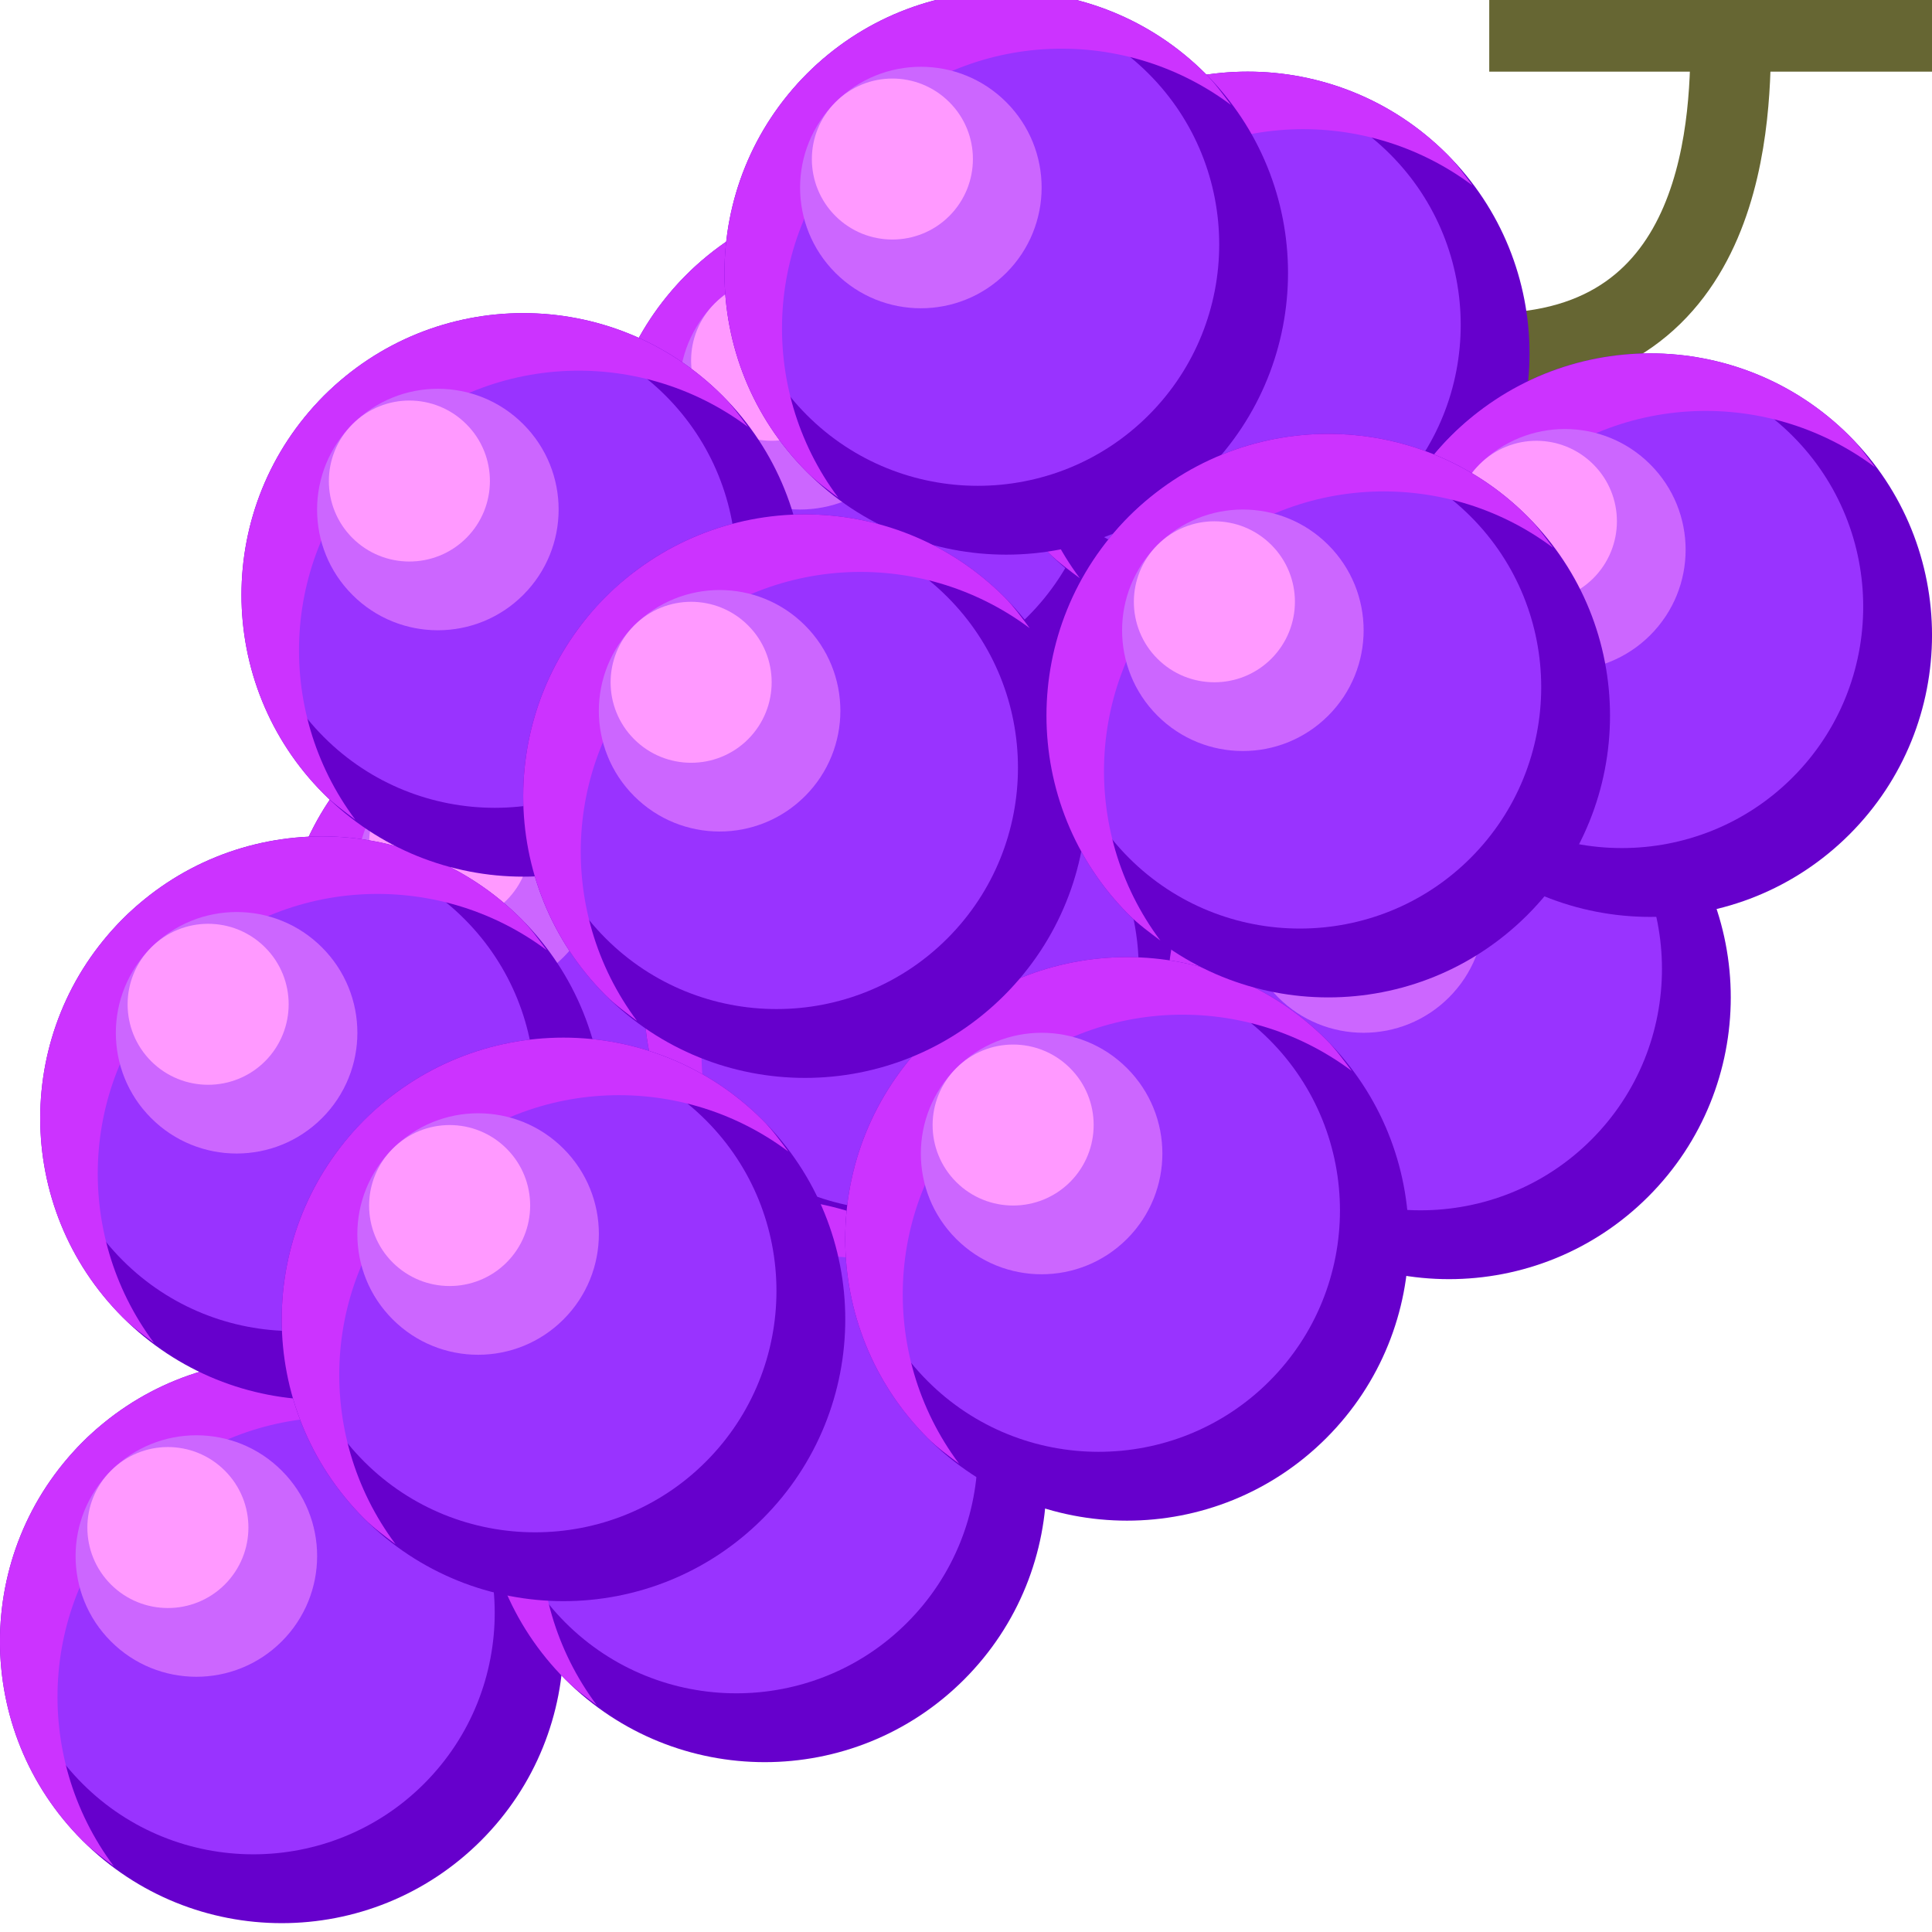 <svg xmlns="http://www.w3.org/2000/svg" width="24" height="24">
	<g transform="translate(-264,-386)" id="KDDI_D_738">
		<g>
			<path style="stroke:none; fill:none" d="M 288 409.89L 264 409.89L 264 385.89L 288 385.89L 288 409.89z"/>
		</g>
		<g>
			<g>
				<path style="stroke:none; fill:#60c" d="M 277.475 389.415C 278.842 390.782 278.842 392.998 277.475 394.365C 276.107 395.732 273.892 395.732 272.524 394.364C 271.158 392.998 271.158 390.782 272.525 389.415C 273.892 388.048 276.107 388.048 277.475 389.415z"/>
				<path style="stroke:none; fill:#93f" d="M 272.524 393.657C 273.694 394.827 275.598 394.828 276.768 393.658C 277.938 392.488 277.938 390.585 276.768 389.415C 275.598 388.245 273.694 388.245 272.525 389.415C 271.355 390.585 271.355 392.488 272.524 393.657z"/>
				<path style="stroke:none; fill:#c3f" d="M 273.232 390.122C 274.478 388.877 276.422 388.779 277.792 389.804C 277.692 389.671 277.596 389.536 277.475 389.415C 276.107 388.048 273.892 388.048 272.525 389.415C 271.158 390.782 271.158 392.998 272.524 394.364C 272.647 394.486 272.781 394.583 272.914 394.683C 271.889 393.312 271.986 391.368 273.232 390.122z"/>
				<path style="stroke:none; fill:#c6f" d="M 275 389.769C 275.586 390.355 275.586 391.304 275 391.89C 274.414 392.476 273.464 392.476 272.878 391.89C 272.292 391.304 272.293 390.355 272.879 389.769C 273.465 389.183 274.414 389.183 275 389.769z"/>
				<path style="stroke:none; fill:#f9f" d="M 274.293 389.769C 274.684 390.159 274.683 390.792 274.293 391.183C 273.902 391.573 273.269 391.573 272.878 391.183C 272.487 390.792 272.488 390.159 272.879 389.769C 273.269 389.378 273.902 389.378 274.293 389.769z"/>
			</g>
			<g>
				<path style="stroke:none; fill:#60c" d="M 273.475 395.415C 274.842 396.782 274.842 398.998 273.475 400.365C 272.107 401.732 269.892 401.732 268.524 400.364C 267.158 398.998 267.158 396.782 268.525 395.415C 269.892 394.048 272.107 394.048 273.475 395.415z"/>
				<path style="stroke:none; fill:#93f" d="M 268.524 399.657C 269.694 400.827 271.598 400.828 272.768 399.658C 273.938 398.488 273.938 396.585 272.768 395.415C 271.598 394.245 269.694 394.245 268.525 395.415C 267.355 396.585 267.355 398.488 268.524 399.657z"/>
				<path style="stroke:none; fill:#c3f" d="M 269.232 396.122C 270.478 394.877 272.422 394.779 273.792 395.804C 273.692 395.671 273.596 395.536 273.475 395.415C 272.107 394.048 269.892 394.048 268.525 395.415C 267.158 396.782 267.158 398.998 268.524 400.364C 268.647 400.486 268.781 400.583 268.914 400.683C 267.889 399.312 267.986 397.368 269.232 396.122z"/>
				<path style="stroke:none; fill:#c6f" d="M 271 395.769C 271.586 396.355 271.586 397.304 271 397.89C 270.414 398.476 269.464 398.476 268.878 397.89C 268.292 397.304 268.293 396.355 268.879 395.769C 269.465 395.183 270.414 395.183 271 395.769z"/>
				<path style="stroke:none; fill:#f9f" d="M 270.293 395.769C 270.684 396.159 270.683 396.792 270.293 397.183C 269.902 397.573 269.269 397.573 268.878 397.183C 268.487 396.792 268.488 396.159 268.879 395.769C 269.269 395.378 269.902 395.378 270.293 395.769z"/>
			</g>
			<g>
				<path style="stroke:none; fill:#60c" d="M 277.975 395.915C 279.342 397.282 279.342 399.498 277.975 400.865C 276.607 402.232 274.392 402.232 273.024 400.864C 271.658 399.498 271.658 397.282 273.025 395.915C 274.392 394.548 276.607 394.548 277.975 395.915z"/>
				<path style="stroke:none; fill:#93f" d="M 273.024 400.157C 274.194 401.327 276.098 401.328 277.268 400.158C 278.438 398.988 278.438 397.085 277.268 395.915C 276.098 394.745 274.194 394.745 273.025 395.915C 271.855 397.085 271.855 398.988 273.024 400.157z"/>
				<path style="stroke:none; fill:#c3f" d="M 273.732 396.622C 274.978 395.377 276.922 395.279 278.292 396.304C 278.192 396.171 278.096 396.036 277.975 395.915C 276.607 394.548 274.392 394.548 273.025 395.915C 271.658 397.282 271.658 399.498 273.024 400.864C 273.147 400.986 273.281 401.083 273.414 401.183C 272.389 399.812 272.486 397.868 273.732 396.622z"/>
				<path style="stroke:none; fill:#c6f" d="M 275.5 396.269C 276.086 396.855 276.086 397.804 275.5 398.39C 274.914 398.976 273.964 398.976 273.378 398.39C 272.792 397.804 272.793 396.855 273.379 396.269C 273.965 395.683 274.914 395.683 275.5 396.269z"/>
				<path style="stroke:none; fill:#f9f" d="M 274.793 396.269C 275.184 396.659 275.183 397.292 274.793 397.683C 274.402 398.073 273.769 398.073 273.378 397.683C 272.987 397.292 272.988 396.659 273.379 396.269C 273.769 395.878 274.402 395.878 274.793 396.269z"/>
			</g>
			<g>
				<path style="stroke:none; fill:#60c" d="M 284.475 395.915C 285.842 397.282 285.842 399.498 284.475 400.865C 283.107 402.232 280.892 402.232 279.524 400.864C 278.158 399.498 278.158 397.282 279.525 395.915C 280.892 394.548 283.107 394.548 284.475 395.915z"/>
				<path style="stroke:none; fill:#93f" d="M 279.524 400.157C 280.694 401.327 282.598 401.328 283.768 400.158C 284.938 398.988 284.938 397.085 283.768 395.915C 282.598 394.745 280.694 394.745 279.525 395.915C 278.355 397.085 278.355 398.988 279.524 400.157z"/>
				<path style="stroke:none; fill:#c3f" d="M 280.232 396.622C 281.478 395.377 283.422 395.279 284.792 396.304C 284.692 396.171 284.596 396.036 284.475 395.915C 283.107 394.548 280.892 394.548 279.525 395.915C 278.158 397.282 278.158 399.498 279.524 400.864C 279.647 400.986 279.781 401.083 279.914 401.183C 278.889 399.812 278.986 397.868 280.232 396.622z"/>
				<path style="stroke:none; fill:#c6f" d="M 282 396.269C 282.586 396.855 282.586 397.804 282 398.39C 281.414 398.976 280.464 398.976 279.878 398.39C 279.292 397.804 279.293 396.855 279.879 396.269C 280.465 395.683 281.414 395.683 282 396.269z"/>
				<path style="stroke:none; fill:#f9f" d="M 281.293 396.269C 281.684 396.659 281.683 397.292 281.293 397.683C 280.902 398.073 280.269 398.073 279.878 397.683C 279.487 397.292 279.488 396.659 279.879 396.269C 280.269 395.878 280.902 395.878 281.293 396.269z"/>
			</g>
			<path style="stroke:#663; stroke-width:1; fill:none" d="M 282.5 386.39L 288 386.39"/>
			<path style="stroke:#663; stroke-width:1; fill:none" d="M 285.5 386.39C 285.5 387.39 285.5 390.39 282.5 390.39"/>
			<g>
				<path style="stroke:none; fill:#60c" d="M 281.975 387.915C 283.342 389.282 283.342 391.498 281.975 392.865C 280.607 394.232 278.392 394.232 277.024 392.864C 275.658 391.498 275.658 389.282 277.025 387.915C 278.392 386.548 280.607 386.548 281.975 387.915z"/>
				<path style="stroke:none; fill:#93f" d="M 277.024 392.157C 278.194 393.327 280.098 393.328 281.268 392.158C 282.438 390.988 282.438 389.085 281.268 387.915C 280.098 386.745 278.194 386.745 277.025 387.915C 275.855 389.085 275.855 390.988 277.024 392.157z"/>
				<path style="stroke:none; fill:#c3f" d="M 277.732 388.622C 278.978 387.377 280.922 387.279 282.292 388.304C 282.192 388.171 282.096 388.036 281.975 387.915C 280.607 386.548 278.392 386.548 277.025 387.915C 275.658 389.282 275.658 391.498 277.024 392.864C 277.147 392.986 277.281 393.083 277.414 393.183C 276.389 391.812 276.486 389.868 277.732 388.622z"/>
				<path style="stroke:none; fill:#c6f" d="M 279.5 388.269C 280.086 388.855 280.086 389.804 279.5 390.39C 278.914 390.976 277.964 390.976 277.378 390.39C 276.792 389.804 276.793 388.855 277.379 388.269C 277.965 387.683 278.914 387.683 279.5 388.269z"/>
				<path style="stroke:none; fill:#f9f" d="M 278.793 388.269C 279.184 388.659 279.183 389.292 278.793 389.683C 278.402 390.073 277.769 390.073 277.378 389.683C 276.987 389.292 276.988 388.659 277.379 388.269C 277.769 387.878 278.402 387.878 278.793 388.269z"/>
			</g>
			<g>
				<path style="stroke:none; fill:#60c" d="M 286.975 391.415C 288.342 392.782 288.342 394.998 286.975 396.365C 285.607 397.732 283.392 397.732 282.024 396.364C 280.658 394.998 280.658 392.782 282.025 391.415C 283.392 390.048 285.607 390.048 286.975 391.415z"/>
				<path style="stroke:none; fill:#93f" d="M 282.024 395.657C 283.194 396.827 285.098 396.828 286.268 395.658C 287.438 394.488 287.438 392.585 286.268 391.415C 285.098 390.245 283.194 390.245 282.025 391.415C 280.855 392.585 280.855 394.488 282.024 395.657z"/>
				<path style="stroke:none; fill:#c3f" d="M 282.732 392.122C 283.978 390.877 285.922 390.779 287.292 391.804C 287.192 391.671 287.096 391.536 286.975 391.415C 285.607 390.048 283.392 390.048 282.025 391.415C 280.658 392.782 280.658 394.998 282.024 396.364C 282.147 396.486 282.281 396.583 282.414 396.683C 281.389 395.312 281.486 393.368 282.732 392.122z"/>
				<path style="stroke:none; fill:#c6f" d="M 284.5 391.769C 285.086 392.355 285.086 393.304 284.5 393.89C 283.914 394.476 282.964 394.476 282.378 393.89C 281.792 393.304 281.793 392.355 282.379 391.769C 282.965 391.183 283.914 391.183 284.5 391.769z"/>
				<path style="stroke:none; fill:#f9f" d="M 283.793 391.769C 284.184 392.159 284.183 392.792 283.793 393.183C 283.402 393.573 282.769 393.573 282.378 393.183C 281.987 392.792 281.988 392.159 282.379 391.769C 282.769 391.378 283.402 391.378 283.793 391.769z"/>
			</g>
			<g>
				<path style="stroke:none; fill:#60c" d="M 269.975 403.915C 271.342 405.282 271.342 407.498 269.975 408.865C 268.607 410.232 266.392 410.232 265.024 408.864C 263.658 407.498 263.658 405.282 265.025 403.915C 266.392 402.548 268.607 402.548 269.975 403.915z"/>
				<path style="stroke:none; fill:#93f" d="M 265.024 408.157C 266.194 409.327 268.098 409.328 269.268 408.158C 270.438 406.988 270.438 405.085 269.268 403.915C 268.098 402.745 266.194 402.745 265.025 403.915C 263.855 405.085 263.855 406.988 265.024 408.157z"/>
				<path style="stroke:none; fill:#c3f" d="M 265.732 404.622C 266.978 403.377 268.922 403.279 270.292 404.304C 270.192 404.171 270.096 404.036 269.975 403.915C 268.607 402.548 266.392 402.548 265.025 403.915C 263.658 405.282 263.658 407.498 265.024 408.864C 265.147 408.986 265.281 409.083 265.414 409.183C 264.389 407.812 264.486 405.868 265.732 404.622z"/>
				<path style="stroke:none; fill:#c6f" d="M 267.5 404.269C 268.086 404.855 268.086 405.804 267.5 406.39C 266.914 406.976 265.964 406.976 265.378 406.39C 264.792 405.804 264.793 404.855 265.379 404.269C 265.965 403.683 266.914 403.683 267.5 404.269z"/>
				<path style="stroke:none; fill:#f9f" d="M 266.793 404.269C 267.184 404.659 267.183 405.292 266.793 405.683C 266.402 406.073 265.769 406.073 265.378 405.683C 264.987 405.292 264.988 404.659 265.379 404.269C 265.769 403.878 266.402 403.878 266.793 404.269z"/>
			</g>
			<g>
				<path style="stroke:none; fill:#60c" d="M 278.975 386.915C 280.342 388.282 280.342 390.498 278.975 391.865C 277.607 393.232 275.392 393.232 274.024 391.864C 272.658 390.498 272.658 388.282 274.025 386.915C 275.392 385.548 277.607 385.548 278.975 386.915z"/>
				<path style="stroke:none; fill:#93f" d="M 274.024 391.157C 275.194 392.327 277.098 392.328 278.268 391.158C 279.438 389.988 279.438 388.085 278.268 386.915C 277.098 385.745 275.194 385.745 274.025 386.915C 272.855 388.085 272.855 389.988 274.024 391.157z"/>
				<path style="stroke:none; fill:#c3f" d="M 274.732 387.622C 275.978 386.377 277.922 386.279 279.292 387.304C 279.192 387.171 279.096 387.036 278.975 386.915C 277.607 385.548 275.392 385.548 274.025 386.915C 272.658 388.282 272.658 390.498 274.024 391.864C 274.147 391.986 274.281 392.083 274.414 392.183C 273.389 390.812 273.486 388.868 274.732 387.622z"/>
				<path style="stroke:none; fill:#c6f" d="M 276.5 387.269C 277.086 387.855 277.086 388.804 276.5 389.39C 275.914 389.976 274.964 389.976 274.378 389.39C 273.792 388.804 273.793 387.855 274.379 387.269C 274.965 386.683 275.914 386.683 276.5 387.269z"/>
				<path style="stroke:none; fill:#f9f" d="M 275.793 387.269C 276.184 387.659 276.183 388.292 275.793 388.683C 275.402 389.073 274.769 389.073 274.378 388.683C 273.987 388.292 273.988 387.659 274.379 387.269C 274.769 386.878 275.402 386.878 275.793 387.269z"/>
			</g>
			<g>
				<path style="stroke:none; fill:#60c" d="M 270.475 397.415C 271.842 398.782 271.842 400.998 270.475 402.365C 269.107 403.732 266.892 403.732 265.524 402.364C 264.158 400.998 264.158 398.782 265.525 397.415C 266.892 396.048 269.107 396.048 270.475 397.415z"/>
				<path style="stroke:none; fill:#93f" d="M 265.524 401.657C 266.694 402.827 268.598 402.828 269.768 401.658C 270.938 400.488 270.938 398.585 269.768 397.415C 268.598 396.245 266.694 396.245 265.525 397.415C 264.355 398.585 264.355 400.488 265.524 401.657z"/>
				<path style="stroke:none; fill:#c3f" d="M 266.232 398.122C 267.478 396.877 269.422 396.779 270.792 397.804C 270.692 397.671 270.596 397.536 270.475 397.415C 269.107 396.048 266.892 396.048 265.525 397.415C 264.158 398.782 264.158 400.998 265.524 402.364C 265.647 402.486 265.781 402.583 265.914 402.683C 264.889 401.312 264.986 399.368 266.232 398.122z"/>
				<path style="stroke:none; fill:#c6f" d="M 268 397.769C 268.586 398.355 268.586 399.304 268 399.89C 267.414 400.476 266.464 400.476 265.878 399.89C 265.292 399.304 265.293 398.355 265.879 397.769C 266.465 397.183 267.414 397.183 268 397.769z"/>
				<path style="stroke:none; fill:#f9f" d="M 267.293 397.769C 267.684 398.159 267.683 398.792 267.293 399.183C 266.902 399.573 266.269 399.573 265.878 399.183C 265.487 398.792 265.488 398.159 265.879 397.769C 266.269 397.378 266.902 397.378 267.293 397.769z"/>
			</g>
			<g>
				<path style="stroke:none; fill:#60c" d="M 275.975 401.915C 277.342 403.282 277.342 405.498 275.975 406.865C 274.607 408.232 272.392 408.232 271.024 406.864C 269.658 405.498 269.658 403.282 271.025 401.915C 272.392 400.548 274.607 400.548 275.975 401.915z"/>
				<path style="stroke:none; fill:#93f" d="M 271.024 406.157C 272.194 407.327 274.098 407.328 275.268 406.158C 276.438 404.988 276.438 403.085 275.268 401.915C 274.098 400.745 272.194 400.745 271.025 401.915C 269.855 403.085 269.855 404.988 271.024 406.157z"/>
				<path style="stroke:none; fill:#c3f" d="M 271.732 402.622C 272.978 401.377 274.922 401.279 276.292 402.304C 276.192 402.171 276.096 402.036 275.975 401.915C 274.607 400.548 272.392 400.548 271.025 401.915C 269.658 403.282 269.658 405.498 271.024 406.864C 271.147 406.986 271.281 407.083 271.414 407.183C 270.389 405.812 270.486 403.868 271.732 402.622z"/>
				<path style="stroke:none; fill:#c6f" d="M 273.5 402.269C 274.086 402.855 274.086 403.804 273.5 404.39C 272.914 404.976 271.964 404.976 271.378 404.39C 270.792 403.804 270.793 402.855 271.379 402.269C 271.965 401.683 272.914 401.683 273.5 402.269z"/>
				<path style="stroke:none; fill:#f9f" d="M 272.793 402.269C 273.184 402.659 273.183 403.292 272.793 403.683C 272.402 404.073 271.769 404.073 271.378 403.683C 270.987 403.292 270.988 402.659 271.379 402.269C 271.769 401.878 272.402 401.878 272.793 402.269z"/>
			</g>
			<g>
				<path style="stroke:none; fill:#60c" d="M 280.475 398.915C 281.842 400.282 281.842 402.498 280.475 403.865C 279.107 405.232 276.892 405.232 275.524 403.864C 274.158 402.498 274.158 400.282 275.525 398.915C 276.892 397.548 279.107 397.548 280.475 398.915z"/>
				<path style="stroke:none; fill:#93f" d="M 275.524 403.157C 276.694 404.327 278.598 404.328 279.768 403.158C 280.938 401.988 280.938 400.085 279.768 398.915C 278.598 397.745 276.694 397.745 275.525 398.915C 274.355 400.085 274.355 401.988 275.524 403.157z"/>
				<path style="stroke:none; fill:#c3f" d="M 276.232 399.622C 277.478 398.377 279.422 398.279 280.792 399.304C 280.692 399.171 280.596 399.036 280.475 398.915C 279.107 397.548 276.892 397.548 275.525 398.915C 274.158 400.282 274.158 402.498 275.524 403.864C 275.647 403.986 275.781 404.083 275.914 404.183C 274.889 402.812 274.986 400.868 276.232 399.622z"/>
				<path style="stroke:none; fill:#c6f" d="M 278 399.269C 278.586 399.855 278.586 400.804 278 401.39C 277.414 401.976 276.464 401.976 275.878 401.39C 275.292 400.804 275.293 399.855 275.879 399.269C 276.465 398.683 277.414 398.683 278 399.269z"/>
				<path style="stroke:none; fill:#f9f" d="M 277.293 399.269C 277.684 399.659 277.683 400.292 277.293 400.683C 276.902 401.073 276.269 401.073 275.878 400.683C 275.487 400.292 275.488 399.659 275.879 399.269C 276.269 398.878 276.902 398.878 277.293 399.269z"/>
			</g>
			<g>
				<path style="stroke:none; fill:#60c" d="M 273.475 399.915C 274.842 401.282 274.842 403.498 273.475 404.865C 272.107 406.232 269.892 406.232 268.524 404.864C 267.158 403.498 267.158 401.282 268.525 399.915C 269.892 398.548 272.107 398.548 273.475 399.915z"/>
				<path style="stroke:none; fill:#93f" d="M 268.524 404.157C 269.694 405.327 271.598 405.328 272.768 404.158C 273.938 402.988 273.938 401.085 272.768 399.915C 271.598 398.745 269.694 398.745 268.525 399.915C 267.355 401.085 267.355 402.988 268.524 404.157z"/>
				<path style="stroke:none; fill:#c3f" d="M 269.232 400.622C 270.478 399.377 272.422 399.279 273.792 400.304C 273.692 400.171 273.596 400.036 273.475 399.915C 272.107 398.548 269.892 398.548 268.525 399.915C 267.158 401.282 267.158 403.498 268.524 404.864C 268.647 404.986 268.781 405.083 268.914 405.183C 267.889 403.812 267.986 401.868 269.232 400.622z"/>
				<path style="stroke:none; fill:#c6f" d="M 271 400.269C 271.586 400.855 271.586 401.804 271 402.39C 270.414 402.976 269.464 402.976 268.878 402.39C 268.292 401.804 268.293 400.855 268.879 400.269C 269.465 399.683 270.414 399.683 271 400.269z"/>
				<path style="stroke:none; fill:#f9f" d="M 270.293 400.269C 270.684 400.659 270.683 401.292 270.293 401.683C 269.902 402.073 269.269 402.073 268.878 401.683C 268.487 401.292 268.488 400.659 268.879 400.269C 269.269 399.878 269.902 399.878 270.293 400.269z"/>
			</g>
			<g>
				<path style="stroke:none; fill:#60c" d="M 272.975 390.915C 274.342 392.282 274.342 394.498 272.975 395.865C 271.607 397.232 269.392 397.232 268.024 395.864C 266.658 394.498 266.658 392.282 268.025 390.915C 269.392 389.548 271.607 389.548 272.975 390.915z"/>
				<path style="stroke:none; fill:#93f" d="M 268.024 395.157C 269.194 396.327 271.098 396.328 272.268 395.158C 273.438 393.988 273.438 392.085 272.268 390.915C 271.098 389.745 269.194 389.745 268.025 390.915C 266.855 392.085 266.855 393.988 268.024 395.157z"/>
				<path style="stroke:none; fill:#c3f" d="M 268.732 391.622C 269.978 390.377 271.922 390.279 273.292 391.304C 273.192 391.171 273.096 391.036 272.975 390.915C 271.607 389.548 269.392 389.548 268.025 390.915C 266.658 392.282 266.658 394.498 268.024 395.864C 268.147 395.986 268.281 396.083 268.414 396.183C 267.389 394.812 267.486 392.868 268.732 391.622z"/>
				<path style="stroke:none; fill:#c6f" d="M 270.5 391.269C 271.086 391.855 271.086 392.804 270.5 393.39C 269.914 393.976 268.964 393.976 268.378 393.39C 267.792 392.804 267.793 391.855 268.379 391.269C 268.965 390.683 269.914 390.683 270.5 391.269z"/>
				<path style="stroke:none; fill:#f9f" d="M 269.793 391.269C 270.184 391.659 270.183 392.292 269.793 392.683C 269.402 393.073 268.769 393.073 268.378 392.683C 267.987 392.292 267.988 391.659 268.379 391.269C 268.769 390.878 269.402 390.878 269.793 391.269z"/>
			</g>
			<g>
				<path style="stroke:none; fill:#60c" d="M 276.475 393.415C 277.842 394.782 277.842 396.998 276.475 398.365C 275.107 399.732 272.892 399.732 271.524 398.364C 270.158 396.998 270.158 394.782 271.525 393.415C 272.892 392.048 275.107 392.048 276.475 393.415z"/>
				<path style="stroke:none; fill:#93f" d="M 271.524 397.657C 272.694 398.827 274.598 398.828 275.768 397.658C 276.938 396.488 276.938 394.585 275.768 393.415C 274.598 392.245 272.694 392.245 271.525 393.415C 270.355 394.585 270.355 396.488 271.524 397.657z"/>
				<path style="stroke:none; fill:#c3f" d="M 272.232 394.122C 273.478 392.877 275.422 392.779 276.792 393.804C 276.692 393.671 276.596 393.536 276.475 393.415C 275.107 392.048 272.892 392.048 271.525 393.415C 270.158 394.782 270.158 396.998 271.524 398.364C 271.647 398.486 271.781 398.583 271.914 398.683C 270.889 397.312 270.986 395.368 272.232 394.122z"/>
				<path style="stroke:none; fill:#c6f" d="M 274 393.769C 274.586 394.355 274.586 395.304 274 395.89C 273.414 396.476 272.464 396.476 271.878 395.89C 271.292 395.304 271.293 394.355 271.879 393.769C 272.465 393.183 273.414 393.183 274 393.769z"/>
				<path style="stroke:none; fill:#f9f" d="M 273.293 393.769C 273.684 394.159 273.683 394.792 273.293 395.183C 272.902 395.573 272.269 395.573 271.878 395.183C 271.487 394.792 271.488 394.159 271.879 393.769C 272.269 393.378 272.902 393.378 273.293 393.769z"/>
			</g>
			<g>
				<path style="stroke:none; fill:#60c" d="M 282.975 392.415C 284.342 393.782 284.342 395.998 282.975 397.365C 281.607 398.732 279.392 398.732 278.024 397.364C 276.658 395.998 276.658 393.782 278.025 392.415C 279.392 391.048 281.607 391.048 282.975 392.415z"/>
				<path style="stroke:none; fill:#93f" d="M 278.024 396.657C 279.194 397.827 281.098 397.828 282.268 396.658C 283.438 395.488 283.438 393.585 282.268 392.415C 281.098 391.245 279.194 391.245 278.025 392.415C 276.855 393.585 276.855 395.488 278.024 396.657z"/>
				<path style="stroke:none; fill:#c3f" d="M 278.732 393.122C 279.978 391.877 281.922 391.779 283.292 392.804C 283.192 392.671 283.096 392.536 282.975 392.415C 281.607 391.048 279.392 391.048 278.025 392.415C 276.658 393.782 276.658 395.998 278.024 397.364C 278.147 397.486 278.281 397.583 278.414 397.683C 277.389 396.312 277.486 394.368 278.732 393.122z"/>
				<path style="stroke:none; fill:#c6f" d="M 280.5 392.769C 281.086 393.355 281.086 394.304 280.5 394.89C 279.914 395.476 278.964 395.476 278.378 394.89C 277.792 394.304 277.793 393.355 278.379 392.769C 278.965 392.183 279.914 392.183 280.5 392.769z"/>
				<path style="stroke:none; fill:#f9f" d="M 279.793 392.769C 280.184 393.159 280.183 393.792 279.793 394.183C 279.402 394.573 278.769 394.573 278.378 394.183C 277.987 393.792 277.988 393.159 278.379 392.769C 278.769 392.378 279.402 392.378 279.793 392.769z"/>
			</g>
		</g>
	</g>
</svg>
